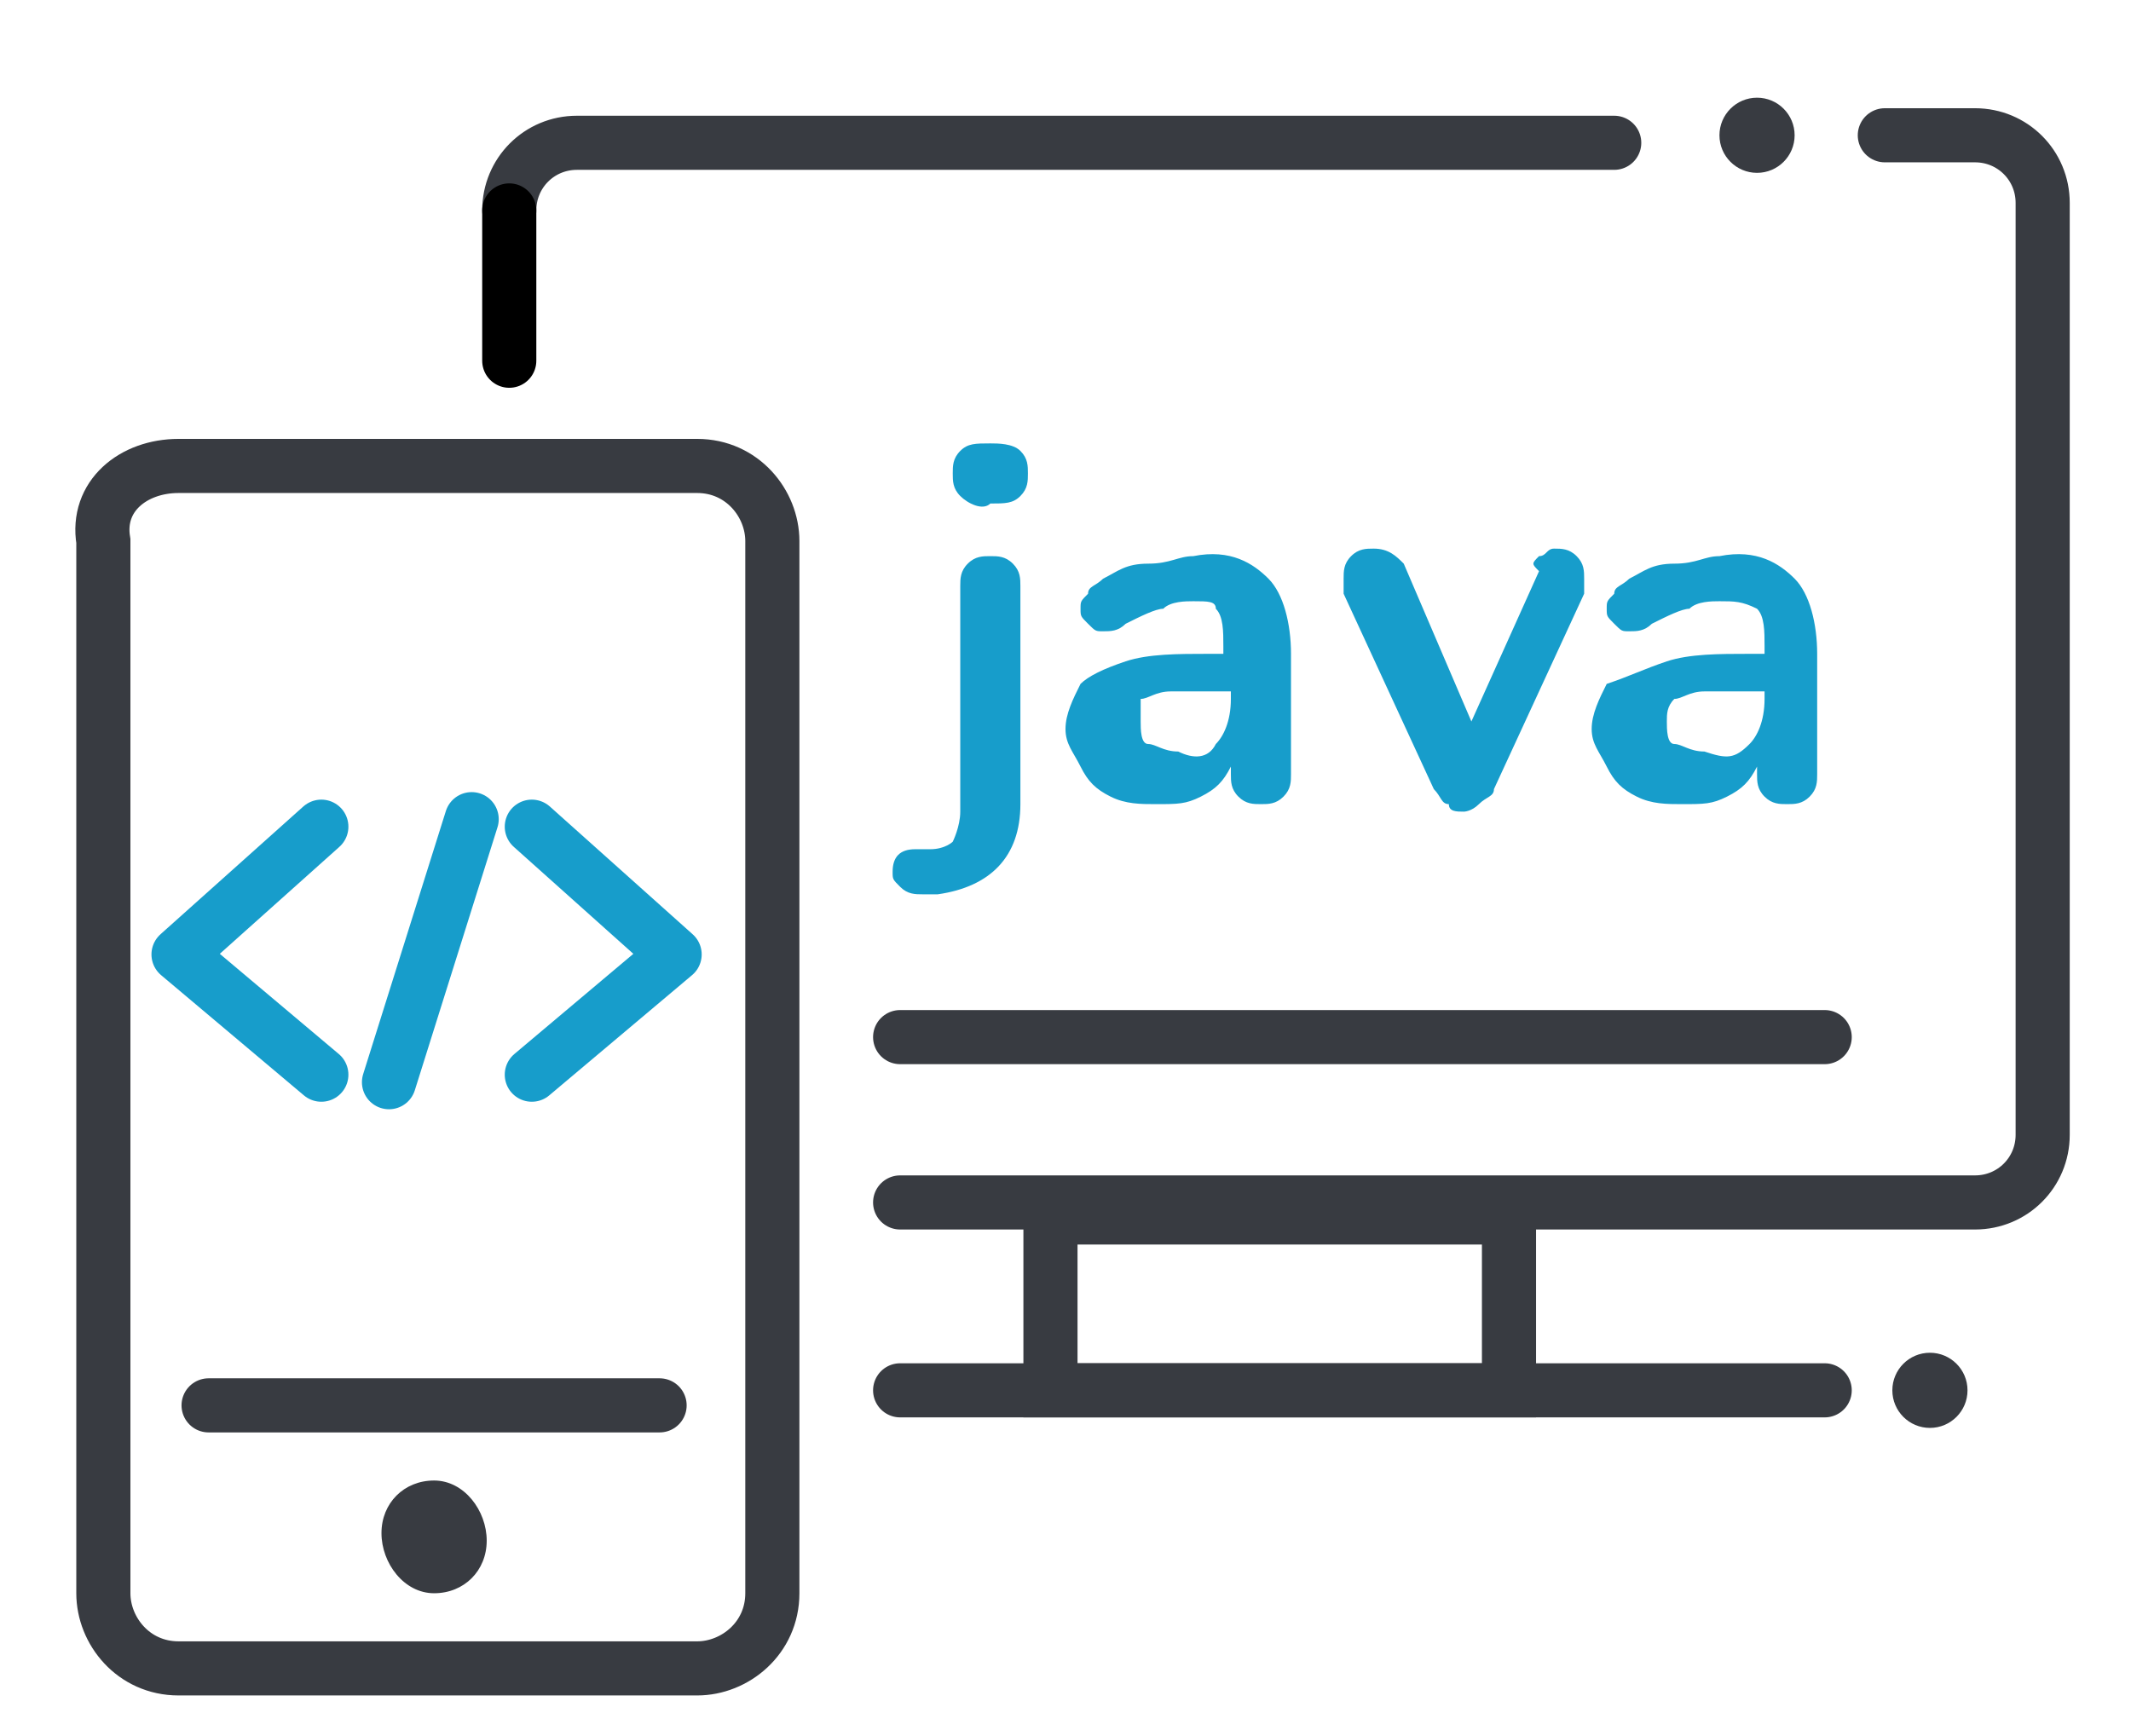 <svg width="81" height="66" version="1.1" id="Layer_1" xmlns="http://www.w3.org/2000/svg" x="0" y="0" viewBox="0 0 28 23.1" xml:space="preserve">
    <style>
        .st0{fill:none;stroke:#383b41;stroke-width:.72;stroke-miterlimit:2.613}.st0,.st1,.st2{fill-rule:evenodd;clip-rule:evenodd}.st1{stroke:#383b41;stroke-width:.72;stroke-linecap:round;stroke-miterlimit:2.613;fill:none}.st2{fill:#383b41}.st4{fill:#179dcb}.st5{fill-rule:evenodd;clip-rule:evenodd;fill:none;stroke:#179dcb;stroke-width:.72;stroke-linecap:round;stroke-linejoin:round;stroke-miterlimit:2.613}
    </style>
    <path class="st0" d="M2.2 6.2h6.9c.6 0 1 .5 1 1v14c0 .6-.5 1-1 1H2.2c-.6 0-1-.5-1-1v-14c-.1-.6.4-1 1-1z"/>
    <path class="st1" d="M6.6 2.8c0-.5.4-.9.9-.9h13.8m3.6-.1h1.2c.5 0 .9.4.9.9v12.4c0 .5-.4.9-.9.9H11.8"/>
    <path class="st0" d="M13.8 16.2h6.1v2.3h-6.1z"/>
    <path class="st1" d="M24.1 18.5H11.8"/>
    <circle class="st2" cx="25.5" cy="18.5" r=".5"/>
    <path class="st2" d="M5.6 21.2c.4 0 .7-.3.7-.7s-.3-.8-.7-.8c-.4 0-.7.3-.7.7s.3.8.7.8z"/>
    <path class="st1" d="M24.1 13.8H11.8M8.6 18.7h-6"/>
    <path fill-rule="evenodd" clip-rule="evenodd" fill="none" stroke="#000" stroke-width=".72" stroke-linecap="round" stroke-miterlimit="2.613" d="M6.6 4.8v-2"/>
    <circle class="st2" cx="23.2" cy="1.8" r=".5"/>
    <path class="st4" d="M11.8 11.8c-.1-.1-.1-.1-.1-.2 0-.2.1-.3.3-.3h.2c.2 0 .3-.1.3-.1s.1-.2.1-.4v-3c0-.1 0-.2.1-.3.1-.1.2-.1.3-.1s.2 0 .3.1c.1.1.1.2.1.3v2.9c0 .7-.4 1.1-1.1 1.2h-.2c-.1 0-.2 0-.3-.1zm.8-5.2c-.1-.1-.1-.2-.1-.3s0-.2.1-.3c.1-.1.2-.1.4-.1.1 0 .3 0 .4.1s.1.2.1.3 0 .2-.1.3c-.1.1-.2.1-.4.1-.1.1-.3 0-.4-.1zM16.7 7.7c.2.2.3.6.3 1v1.6c0 .1 0 .2-.1.3-.1.1-.2.1-.3.1-.1 0-.2 0-.3-.1-.1-.1-.1-.2-.1-.3v-.1c-.1.2-.2.3-.4.4-.2.1-.3.1-.6.1-.2 0-.4 0-.6-.1-.2-.1-.3-.2-.4-.4-.1-.2-.2-.3-.2-.5s.1-.4.2-.6c.1-.1.3-.2.6-.3.3-.1.7-.1 1.1-.1h.2v-.1c0-.2 0-.4-.1-.5 0-.1-.1-.1-.3-.1-.1 0-.3 0-.4.1-.1 0-.3.1-.5.2-.1.1-.2.1-.3.1-.1 0-.1 0-.2-.1s-.1-.1-.1-.2 0-.1.1-.2c0-.1.1-.1.2-.2.2-.1.3-.2.6-.2s.4-.1.6-.1c.5-.1.8.1 1 .3zM16 9.9c.1-.1.2-.3.2-.6v-.1H15.4c-.2 0-.3.1-.4.1v.3c0 .1 0 .3.1.3s.2.1.4.1c.2.1.4.1.5-.1zM20.3 7.4c.1 0 .1-.1.2-.1s.2 0 .3.1c.1.1.1.2.1.3v.2l-1.2 2.6c0 .1-.1.1-.2.2s-.2.1-.2.1c-.1 0-.2 0-.2-.1-.1 0-.1-.1-.2-.2l-1.2-2.6v-.2c0-.1 0-.2.1-.3.1-.1.2-.1.3-.1.2 0 .3.1.4.2l.9 2.1.9-2c-.1-.1-.1-.1 0-.2zM23.7 7.7c.2.2.3.6.3 1v1.6c0 .1 0 .2-.1.3-.1.1-.2.1-.3.1-.1 0-.2 0-.3-.1-.1-.1-.1-.2-.1-.3v-.1c-.1.2-.2.3-.4.4-.2.1-.3.1-.6.1-.2 0-.4 0-.6-.1-.2-.1-.3-.2-.4-.4-.1-.2-.2-.3-.2-.5s.1-.4.2-.6c.3-.1.5-.2.8-.3.3-.1.7-.1 1.1-.1h.2v-.1c0-.2 0-.4-.1-.5-.2-.1-.3-.1-.5-.1-.1 0-.3 0-.4.1-.1 0-.3.1-.5.2-.1.1-.2.1-.3.1-.1 0-.1 0-.2-.1s-.1-.1-.1-.2 0-.1.1-.2c0-.1.1-.1.2-.2.2-.1.3-.2.6-.2s.4-.1.6-.1c.5-.1.8.1 1 .3zm-.6 2.2c.1-.1.2-.3.2-.6v-.1H22.5c-.2 0-.3.1-.4.1-.1.1-.1.2-.1.3 0 .1 0 .3.1.3s.2.1.4.1c.3.1.4.1.6-.1z"/>
    <path class="st5" d="M2.2 12.7L4.1 11M2.2 12.7l1.9 1.6M8.8 12.7L6.9 11M8.8 12.7l-1.9 1.6M5 14.4l1.1-3.5"/>
</svg>
